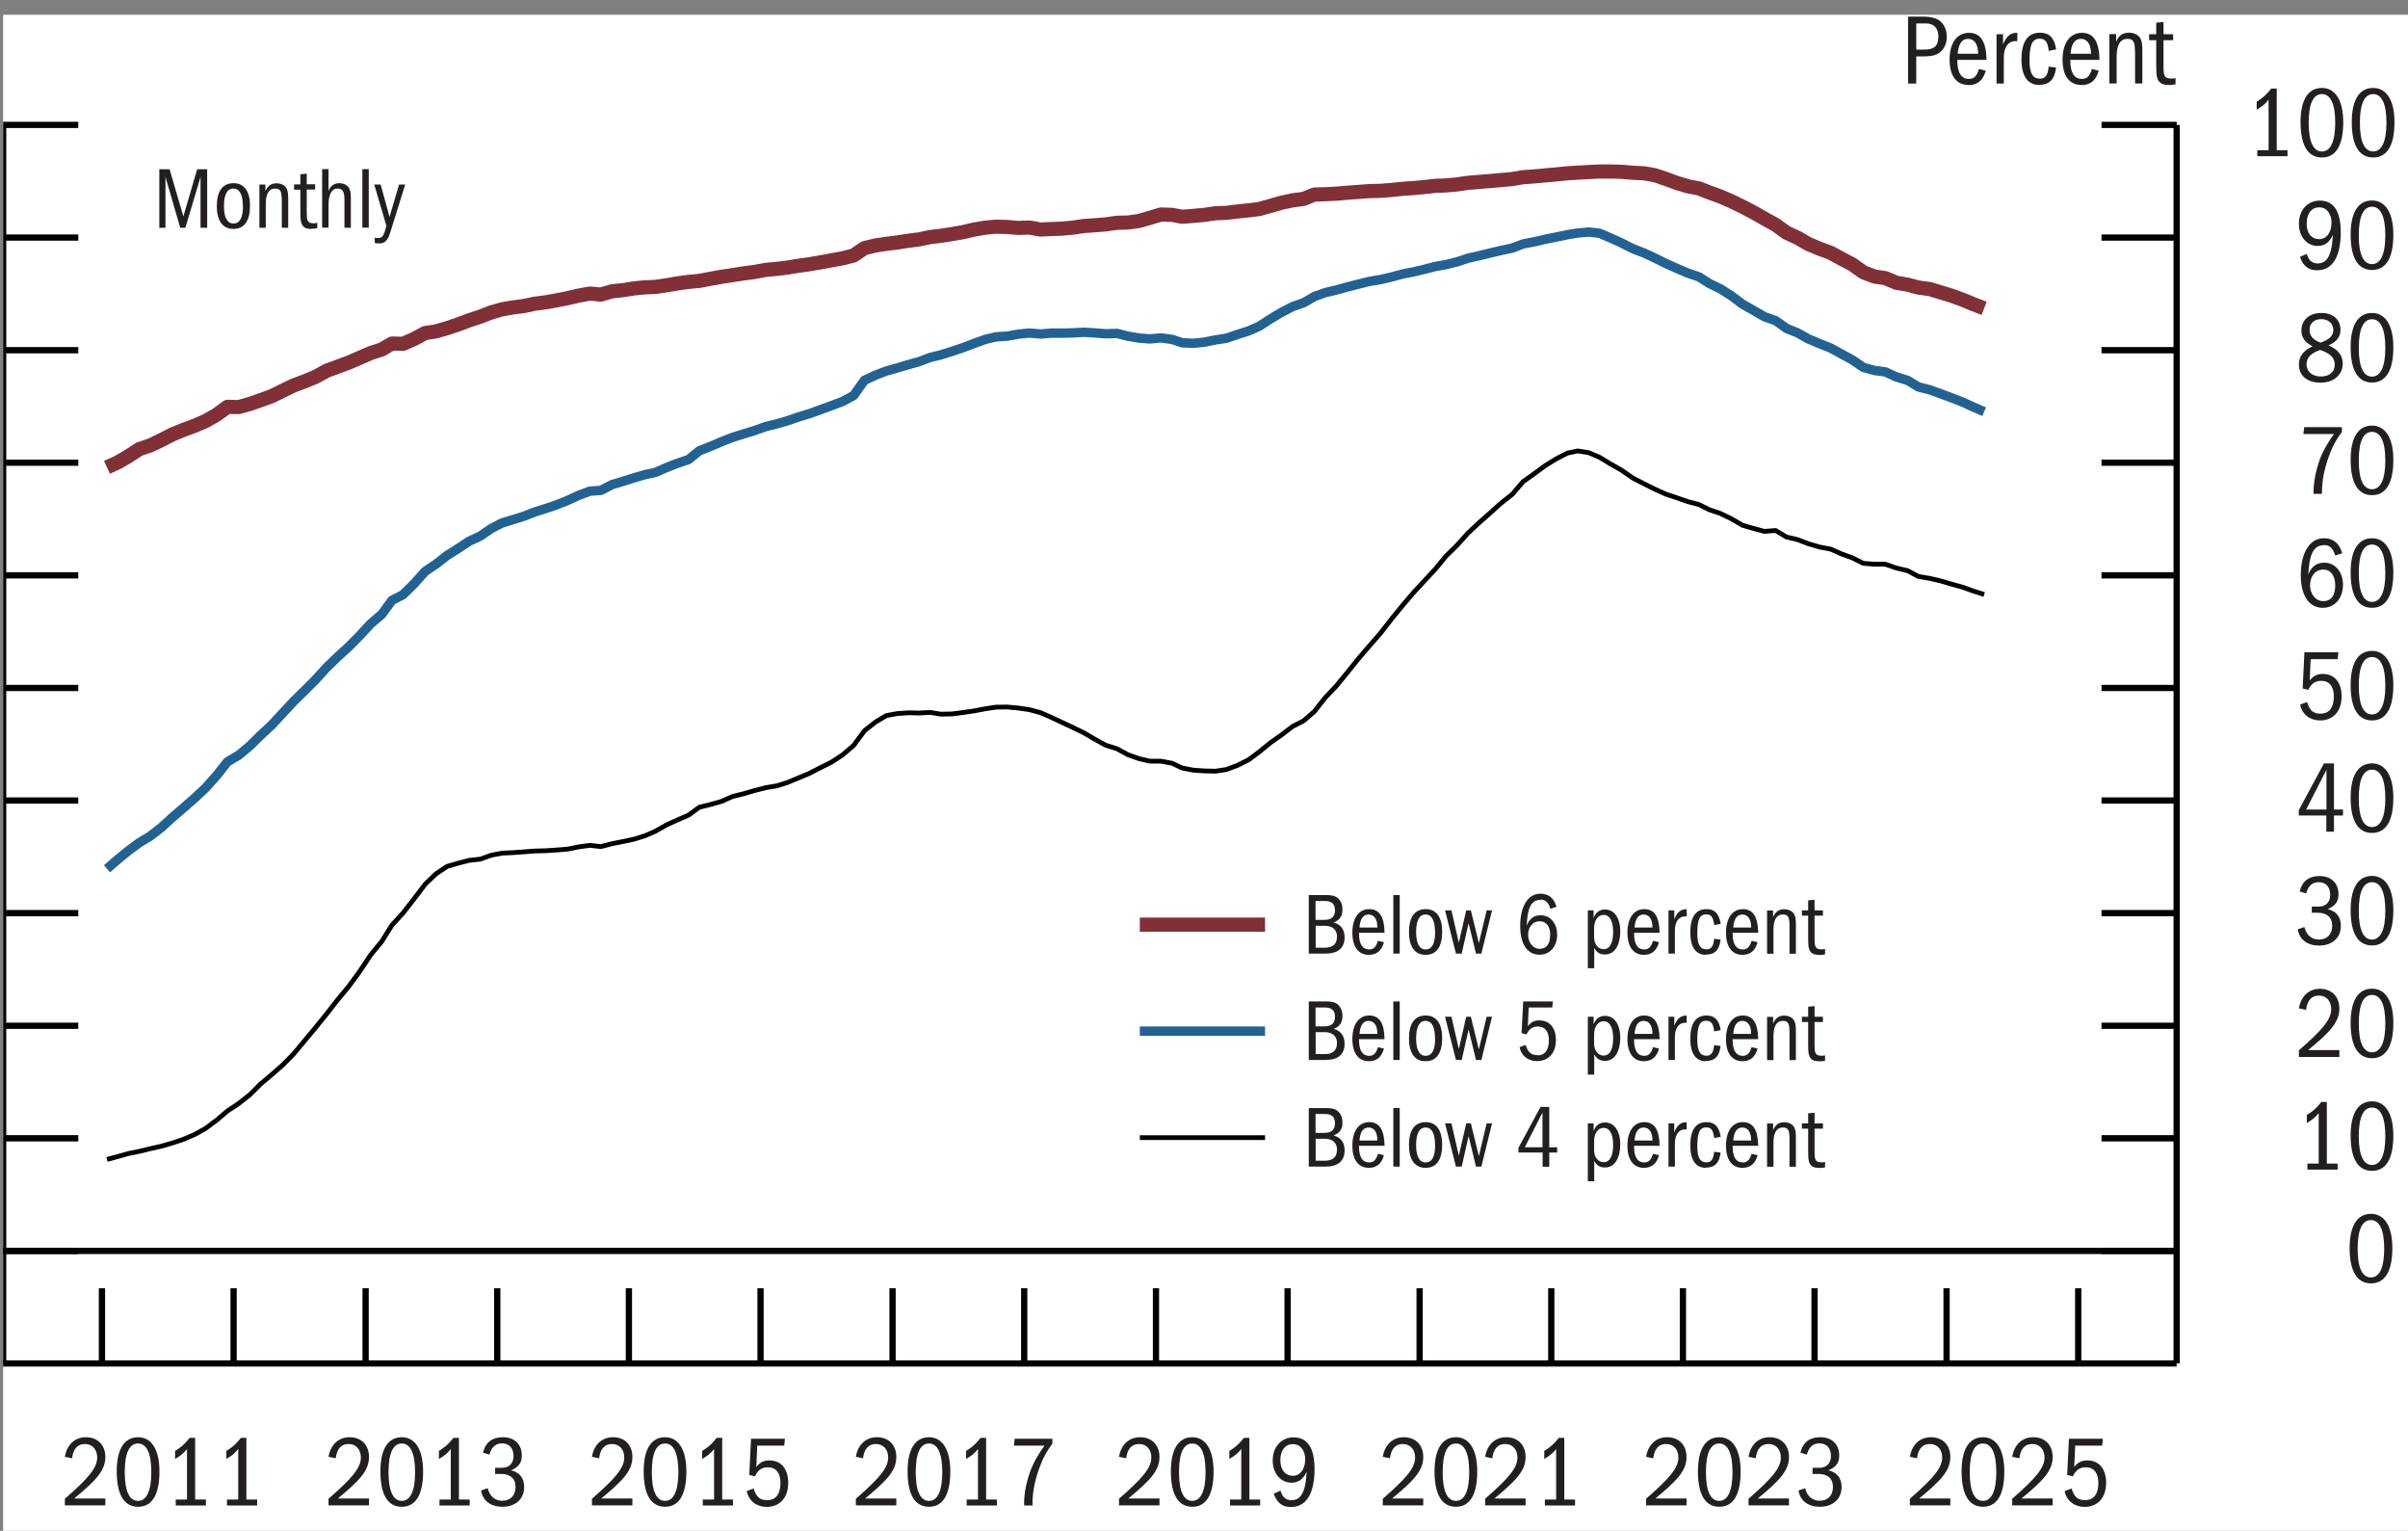 <?xml version="1.0" encoding="UTF-8"?>
<svg id="Layer_1" xmlns="http://www.w3.org/2000/svg" version="1.1" xmlns:xlink="http://www.w3.org/1999/xlink" viewBox="0 0 192.25 122.18">
  <rect x="0" y="0" width="192.25" height="122.18" fill="#808080" stroke="none"/>
  <!-- Generator: Adobe Illustrator 29.5.1, SVG Export Plug-In . SVG Version: 2.1.0 Build 141)  -->
  <defs>
    <style>
      .st0 {
        stroke: #226293;
        stroke-width: .75px;
      }

      .st0, .st1, .st2, .st3, .st4 {
        fill: none;
      }

      .st0, .st2, .st3, .st4 {
        stroke-linejoin: round;
      }

      .st5 {
        fill: #231f20;
      }

      .st6 {
        fill: #fff;
      }

      .st2 {
        stroke-width: .5px;
      }

      .st2, .st4 {
        stroke: #000;
      }

      .st7 {
        clip-path: url(#clippath-1);
      }

      .st3 {
        stroke: #803036;
        stroke-width: 1.13px;
      }

      .st8 {
        clip-path: url(#clippath-2);
      }

      .st9 {
        clip-path: url(#clippath);
      }

      .st4 {
        stroke-width: .38px;
      }
    </style>
    <clipPath id="clippath">
      <rect class="st1" x=".25" y="99.18" width="173.53" height="1"/>
    </clipPath>
    <clipPath id="clippath-1">
      <rect class="st1" x=".25" y="1.18" width="192" height="121"/>
    </clipPath>
    <clipPath id="clippath-2">
      <rect class="st1" x=".25" y="1.18" width="192" height="121"/>
    </clipPath>
  </defs>
  <rect class="st6" x=".25" y="1.18" width="192" height="121"/>
  <g class="st9">
    <line class="st2" x1=".25" y1="99.84" x2="173.78" y2="99.84"/>
  </g>
  <polyline class="st3" points="8.54 37.3 9.43 36.89 10.24 36.42 11.13 35.84 12 35.55 12.89 35.12 13.75 34.68 14.65 34.31 15.54 33.98 16.4 33.61 17.3 33.1 18.16 32.47 19.05 32.49 19.95 32.24 20.78 31.95 21.67 31.63 22.54 31.2 23.43 30.77 24.29 30.45 25.19 30.08 26.08 29.59 26.94 29.27 27.84 28.94 28.7 28.57 29.59 28.18 30.48 27.89 31.29 27.42 32.18 27.44 33.05 27.06 33.94 26.58 34.81 26.45 35.7 26.19 36.59 25.89 37.45 25.57 38.35 25.27 39.21 24.94 40.1 24.68 41 24.53 41.8 24.43 42.7 24.24 43.56 24.13 44.45 23.97 45.32 23.8 46.21 23.59 47.1 23.43 47.97 23.51 48.86 23.25 49.72 23.16 50.61 23.02 51.51 22.93 52.31 22.9 53.21 22.77 54.07 22.62 54.97 22.5 55.83 22.42 56.72 22.25 57.61 22.09 58.48 21.96 59.37 21.82 60.23 21.71 61.13 21.54 62.02 21.46 62.85 21.36 63.75 21.21 64.61 21.09 65.5 20.94 66.37 20.78 67.26 20.62 68.15 20.39 69.02 19.8 69.91 19.59 70.77 19.46 71.66 19.35 72.56 19.21 73.36 19.11 74.26 18.92 75.12 18.82 76.02 18.68 76.88 18.53 77.77 18.32 78.66 18.17 79.53 18.09 80.42 18.12 81.29 18.19 82.18 18.16 83.07 18.32 83.88 18.28 84.77 18.25 85.63 18.17 86.52 18.04 87.39 17.98 88.28 17.91 89.18 17.78 90.04 17.76 90.93 17.64 91.8 17.39 92.69 17.12 93.58 17.15 94.39 17.3 95.28 17.23 96.15 17.15 97.04 17.02 97.9 16.99 98.79 16.88 99.69 16.79 100.55 16.68 101.44 16.43 102.31 16.18 103.2 15.99 104.09 15.87 104.93 15.53 105.82 15.5 106.68 15.46 107.58 15.38 108.44 15.32 109.33 15.25 110.23 15.23 111.09 15.16 111.98 15.07 112.85 15.01 113.74 14.93 114.63 14.83 115.44 14.8 116.33 14.72 117.2 14.59 118.09 14.52 118.95 14.45 119.84 14.37 120.74 14.29 121.6 14.14 122.49 14.08 123.36 14 124.25 13.92 125.15 13.83 125.95 13.78 126.84 13.73 127.71 13.69 128.6 13.69 129.46 13.71 130.36 13.79 131.25 13.83 132.11 13.98 133 14.28 133.87 14.6 134.76 14.87 135.65 15.04 136.46 15.36 137.35 15.68 138.22 16.06 139.11 16.49 139.97 16.94 140.87 17.45 141.76 17.94 142.63 18.57 143.52 18.98 144.38 19.48 145.27 19.85 146.16 20.18 147 20.64 147.9 21.11 148.76 21.73 149.65 22.07 150.52 22.2 151.41 22.57 152.3 22.72 153.16 22.95 154.06 23.07 154.92 23.33 155.81 23.6 156.71 23.93 157.51 24.26 158.41 24.61"/>
  <polyline class="st0" points="8.54 69.34 9.43 68.57 10.24 67.91 11.13 67.25 12 66.73 12.89 66.04 13.75 65.25 14.65 64.48 15.54 63.7 16.4 62.9 17.3 61.89 18.16 60.8 19.05 60.28 19.95 59.53 20.78 58.71 21.67 57.89 22.54 56.95 23.43 55.99 24.29 55.15 25.19 54.25 26.08 53.27 26.94 52.44 27.84 51.62 28.7 50.75 29.59 49.79 30.48 49.03 31.29 47.92 32.18 47.46 33.05 46.6 33.94 45.61 34.81 45.02 35.7 44.33 36.59 43.77 37.45 43.2 38.35 42.78 39.21 42.19 40.1 41.73 41 41.46 41.8 41.21 42.7 40.86 43.56 40.59 44.45 40.29 45.32 39.94 46.21 39.53 47.1 39.2 47.97 39.14 48.86 38.68 49.72 38.42 50.61 38.14 51.51 37.88 52.31 37.71 53.21 37.32 54.07 36.98 54.97 36.68 55.83 35.98 56.72 35.63 57.61 35.25 58.48 34.91 59.37 34.63 60.23 34.37 61.13 34.05 62.02 33.83 62.85 33.59 63.75 33.28 64.61 33.02 65.5 32.7 66.37 32.38 67.26 32.05 68.15 31.57 69.02 30.35 69.91 29.94 70.77 29.61 71.66 29.36 72.56 29.09 73.36 28.87 74.26 28.53 75.12 28.32 76.02 28.04 76.88 27.75 77.77 27.41 78.66 27.09 79.53 26.88 80.42 26.83 81.29 26.67 82.18 26.58 83.07 26.66 83.88 26.59 84.77 26.59 85.63 26.57 86.52 26.52 87.39 26.57 88.28 26.64 89.18 26.61 90.04 26.83 90.93 26.98 91.8 27.05 92.69 26.97 93.58 27.09 94.39 27.36 95.28 27.4 96.15 27.31 97.04 27.13 97.9 27 98.79 26.7 99.69 26.41 100.55 26.03 101.44 25.45 102.31 24.93 103.2 24.47 104.09 24.16 104.93 23.67 105.82 23.35 106.68 23.15 107.58 22.9 108.44 22.68 109.33 22.46 110.23 22.31 111.09 22.11 111.98 21.87 112.85 21.7 113.74 21.49 114.63 21.26 115.44 21.12 116.33 20.9 117.2 20.61 118.09 20.41 118.95 20.2 119.84 19.99 120.74 19.8 121.6 19.47 122.49 19.3 123.36 19.1 124.25 18.92 125.15 18.73 125.95 18.6 126.84 18.52 127.71 18.62 128.6 19 129.46 19.39 130.36 19.85 131.25 20.19 132.11 20.59 133 21.03 133.87 21.42 134.76 21.8 135.65 22.1 136.46 22.62 137.35 23.05 138.22 23.6 139.11 24.27 139.97 24.76 140.87 25.28 141.76 25.59 142.63 26.21 143.52 26.57 144.38 27.05 145.27 27.43 146.16 27.78 147 28.24 147.9 28.73 148.76 29.32 149.65 29.57 150.52 29.68 151.41 30.09 152.3 30.36 153.16 30.88 154.06 31.11 154.92 31.42 155.81 31.75 156.71 32.1 157.51 32.47 158.41 32.86"/>
  <polyline class="st4" points="8.54 92.54 9.43 92.3 10.24 92.07 11.13 91.89 12 91.68 12.89 91.48 13.75 91.23 14.65 90.93 15.54 90.55 16.4 90.07 17.3 89.4 18.16 88.67 19.05 88.08 19.95 87.37 20.78 86.54 21.67 85.79 22.54 85.03 23.43 84.13 24.29 83.1 25.19 82.02 26.08 80.92 26.94 79.82 27.84 78.73 28.7 77.56 29.59 76.22 30.48 75.14 31.29 73.84 32.18 72.87 33.05 71.75 33.94 70.58 34.81 69.74 35.7 69.15 36.59 68.89 37.45 68.67 38.35 68.57 39.21 68.26 40.1 68.09 41 68.05 41.8 67.99 42.7 67.92 43.56 67.9 44.45 67.84 45.32 67.77 46.21 67.59 47.1 67.47 47.97 67.57 48.86 67.34 49.72 67.17 50.61 66.98 51.51 66.7 52.31 66.35 53.21 65.84 54.07 65.45 54.97 65.06 55.83 64.43 56.72 64.21 57.61 63.96 58.48 63.57 59.37 63.35 60.23 63.1 61.13 62.87 62.02 62.72 62.85 62.46 63.75 62.09 64.61 61.73 65.5 61.27 66.37 60.84 67.26 60.26 68.15 59.5 69.02 58.32 69.91 57.62 70.77 57.11 71.66 56.95 72.56 56.89 73.36 56.91 74.26 56.86 75.12 57 76.02 56.98 76.88 56.87 77.77 56.74 78.66 56.57 79.53 56.44 80.42 56.43 81.29 56.51 82.18 56.64 83.07 56.88 83.88 57.23 84.77 57.65 85.63 58.05 86.52 58.48 87.39 58.99 88.28 59.48 89.18 59.76 90.04 60.23 90.93 60.55 91.8 60.75 92.69 60.75 93.58 60.92 94.39 61.3 95.28 61.47 96.15 61.53 97.04 61.55 97.9 61.42 98.79 61.09 99.69 60.64 100.55 60 101.44 59.27 102.31 58.66 103.2 57.98 104.09 57.52 104.93 56.79 105.82 55.66 106.68 54.76 107.58 53.66 108.44 52.59 109.33 51.55 110.23 50.52 111.09 49.41 111.98 48.32 112.85 47.3 113.74 46.34 114.63 45.38 115.44 44.39 116.33 43.52 117.2 42.55 118.09 41.72 118.95 40.96 119.84 40.16 120.74 39.45 121.6 38.44 122.49 37.81 123.36 37.17 124.25 36.62 125.15 36.16 125.95 35.99 126.84 36.13 127.71 36.5 128.6 37.04 129.46 37.53 130.36 38.15 131.25 38.61 132.11 39.04 133 39.44 133.87 39.73 134.76 40.04 135.65 40.27 136.46 40.68 137.35 40.98 138.22 41.4 139.11 41.92 139.97 42.17 140.87 42.41 141.76 42.34 142.63 42.86 143.52 43.07 144.38 43.4 145.27 43.66 146.16 43.83 147 44.2 147.9 44.53 148.76 44.96 149.65 45.03 150.52 45.03 151.41 45.34 152.3 45.55 153.16 46.01 154.06 46.16 154.92 46.36 155.81 46.62 156.71 46.87 157.51 47.16 158.41 47.45"/>
  <g>
    <path class="st5" d="M16.01,14.13l-1.21,4.05h-.41l-1.18-4.06v4.06h-.49v-4.67h.82l1.1,3.76,1.1-3.76h.8v4.67h-.53v-4.05Z"/>
    <path class="st5" d="M17.31,16.45c0-1.2.47-1.83,1.34-1.83s1.31.69,1.31,1.79c0,1.23-.46,1.86-1.33,1.86s-1.32-.68-1.32-1.82ZM19.39,16.45c0-.92-.26-1.4-.76-1.4s-.75.5-.75,1.4.26,1.39.76,1.39.76-.46.76-1.39Z"/>
    <path class="st5" d="M22.49,15.94c0-.68-.11-.89-.52-.89-.53,0-.75.47-.75,1.22v1.91h-.51v-3.45h.48v.53c.2-.47.5-.63.89-.63.22,0,.39.05.54.14.28.17.39.43.39,1.05v2.36h-.51v-2.23Z"/>
    <path class="st5" d="M24.87,18.27c-.26,0-.45-.04-.57-.13-.26-.2-.32-.47-.32-1.19v-1.81h-.5v-.42h.5v-.81l.51-.05v.85h.67v.42h-.67v1.81c0,.62.03.88.53.88.12,0,.2,0,.31-.04v.43c-.2.04-.3.05-.47.05Z"/>
    <path class="st5" d="M27.5,15.95c0-.69-.17-.9-.56-.9-.48,0-.71.51-.71,1.29v1.83h-.51v-4.67h.51v1.75c.14-.42.45-.63.86-.63.27,0,.46.08.61.2.22.17.31.45.31.92v2.44h-.51v-2.23Z"/>
    <path class="st5" d="M28.93,13.5h.51v4.67h-.51v-4.67Z"/>
  </g>
  <path class="st5" d="M30.16,19c.4,0,.47-.17.69-.97l-.97-3.3h.51l.71,2.58.76-2.58h.49l-1.17,3.75c-.22.73-.44.95-.92.95-.14,0-.22-.01-.34-.04v-.42c.11.02.15.03.24.03Z"/>
  <g class="st7">
    <path class="st2" d="M.25,108.82V9.97M6.25,99.84H.25M6.25,90.85H.25M6.25,81.87H.25M6.25,72.88H.25M6.25,63.89H.25M6.25,54.91H.25M6.25,45.92H.25M6.25,36.93H.25M6.25,27.95H.25M6.25,18.96H.25M6.25,9.97H.25M173.78,108.82V9.97M167.78,99.84h6M167.78,90.85h6M167.78,81.87h6M167.78,72.88h6M167.78,63.89h6M167.78,54.91h6M167.78,45.92h6M167.78,36.93h6M167.78,27.95h6M167.78,18.96h6M167.78,9.97h6"/>
  </g>
  <path class="st5" d="M187.59,99.61c0-1.85.65-2.73,1.71-2.73s1.7.98,1.7,2.73c0,2.02-.69,2.82-1.7,2.82-1.13,0-1.71-.98-1.71-2.83ZM190.35,99.67c0-1.5-.37-2.29-1.06-2.29s-1.06.75-1.06,2.29.38,2.29,1.06,2.29,1.06-.79,1.06-2.29Z"/>
  <g>
    <path class="st5" d="M184.22,92.87h.9v-4.03c-.26.34-.57.58-.95.79v-.64c.55-.32.88-.68,1.16-1.04h.44v4.92h.86v.48h-2.41v-.48Z"/>
    <path class="st5" d="M187.67,90.63c0-1.85.65-2.73,1.71-2.73s1.7.98,1.7,2.73c0,2.02-.69,2.82-1.7,2.82-1.13,0-1.71-.98-1.71-2.83ZM190.44,90.69c0-1.5-.37-2.29-1.06-2.29s-1.06.75-1.06,2.29.38,2.29,1.06,2.29,1.06-.79,1.06-2.29Z"/>
  </g>
  <g>
    <path class="st5" d="M183.54,83.83c1.88-1.64,2.58-2.46,2.58-3.29,0-.6-.35-1.08-.98-1.08-.57,0-.93.36-1.03,1.14l-.57-.12c.17-.99.81-1.56,1.68-1.56.94,0,1.55.62,1.55,1.58,0,1.13-.84,1.94-2.49,3.31h2.49v.55h-3.23v-.54Z"/>
    <path class="st5" d="M187.67,81.64c0-1.85.65-2.73,1.71-2.73s1.7.98,1.7,2.73c0,2.02-.69,2.82-1.7,2.82-1.13,0-1.71-.98-1.71-2.83ZM190.44,81.7c0-1.5-.37-2.29-1.06-2.29s-1.06.75-1.06,2.29.38,2.29,1.06,2.29,1.06-.79,1.06-2.29Z"/>
  </g>
  <g>
    <path class="st5" d="M184.55,72.36h.55c.7,0,.94-.47.94-.95,0-.61-.35-1-.9-1-.49,0-.83.23-1.03.9l-.51-.16c.22-.86.77-1.23,1.59-1.23.92,0,1.51.56,1.51,1.45,0,.54-.19.9-.86,1.19.7.17,1.05.63,1.05,1.34,0,.9-.64,1.57-1.74,1.57-.92,0-1.57-.47-1.7-1.3l.53-.18c.17.74.69,1,1.16,1,.62,0,1.06-.39,1.06-1.1s-.46-1.04-1.16-1.04h-.47v-.48Z"/>
    <path class="st5" d="M187.67,72.64c0-1.85.65-2.73,1.71-2.73s1.7.98,1.7,2.73c0,2.02-.69,2.82-1.7,2.82-1.13,0-1.71-.98-1.71-2.83ZM190.44,72.7c0-1.5-.37-2.29-1.06-2.29s-1.06.75-1.06,2.29.38,2.29,1.06,2.29,1.06-.79,1.06-2.29Z"/>
  </g>
  <g>
    <path class="st5" d="M185.74,65.09h-2.21v-.43l2.01-3.73h.8v3.68h.72v.48h-.72v1.29h-.61v-1.29ZM184.12,64.61h1.62v-3.17l-1.62,3.17Z"/>
    <path class="st5" d="M187.67,63.66c0-1.85.65-2.73,1.71-2.73s1.7.98,1.7,2.73c0,2.02-.69,2.82-1.7,2.82-1.13,0-1.71-.98-1.71-2.83ZM190.44,63.72c0-1.5-.37-2.29-1.06-2.29s-1.06.75-1.06,2.29.38,2.29,1.06,2.29,1.06-.79,1.06-2.29Z"/>
  </g>
  <g>
    <path class="st5" d="M185.27,56.96c.75,0,1.06-.57,1.06-1.36s-.34-1.26-1-1.26c-.47,0-.79.2-1.04.72l-.45-.11.14-2.89h2.71l-.06.55h-2.15l-.08,1.7c.32-.39.61-.52,1.05-.52.97,0,1.5.73,1.5,1.78,0,1.23-.7,1.93-1.72,1.93-.79,0-1.43-.46-1.59-1.26l.55-.21c.22.74.56.93,1.07.93Z"/>
    <path class="st5" d="M187.67,54.68c0-1.85.65-2.73,1.71-2.73s1.7.98,1.7,2.73c0,2.02-.69,2.82-1.7,2.82-1.13,0-1.71-.98-1.71-2.83ZM190.44,54.73c0-1.5-.37-2.29-1.06-2.29s-1.06.75-1.06,2.29.38,2.29,1.06,2.29,1.06-.79,1.06-2.29Z"/>
  </g>
  <g>
    <path class="st5" d="M185.54,43.51c-.9,0-1.18.89-1.25,2.34.28-.68.7-.94,1.27-.94.88,0,1.5.74,1.5,1.77s-.62,1.83-1.61,1.83c-1.06,0-1.76-.9-1.76-2.62s.68-2.93,1.84-2.93c.74,0,1.22.37,1.47,1.19l-.56.19c-.18-.6-.46-.84-.91-.84ZM186.44,46.73c0-.8-.37-1.27-.94-1.27-.72,0-1.07.62-1.07,1.25s.38,1.27,1.06,1.27c.62,0,.95-.46.95-1.25Z"/>
    <path class="st5" d="M187.67,45.69c0-1.85.65-2.73,1.71-2.73s1.7.98,1.7,2.73c0,2.02-.69,2.82-1.7,2.82-1.13,0-1.71-.98-1.71-2.83ZM190.44,45.75c0-1.5-.37-2.29-1.06-2.29s-1.06.75-1.06,2.29.38,2.29,1.06,2.29,1.06-.79,1.06-2.29Z"/>
  </g>
  <g>
    <path class="st5" d="M184.71,39.31c0-.51.06-1.03.18-1.55.26-1.08.53-1.82,1.45-3.12h-2.44l.06-.55h3.01v.39c-.39.52-.7,1.06-.91,1.61-.44,1.11-.68,2.14-.68,3.23v.1h-.66v-.11Z"/>
    <path class="st5" d="M187.67,36.7c0-1.85.65-2.73,1.71-2.73s1.7.98,1.7,2.73c0,2.02-.69,2.82-1.7,2.82-1.13,0-1.71-.98-1.71-2.83ZM190.44,36.76c0-1.5-.37-2.29-1.06-2.29s-1.06.75-1.06,2.29.38,2.29,1.06,2.29,1.06-.79,1.06-2.29Z"/>
  </g>
  <g>
    <path class="st5" d="M187.04,29.03c0,.83-.66,1.51-1.77,1.51s-1.73-.58-1.73-1.45c0-.63.33-1.1,1.09-1.45-.62-.32-.89-.72-.89-1.26,0-.82.62-1.4,1.59-1.4s1.53.55,1.53,1.35c0,.55-.32.97-.95,1.23.79.35,1.13.85,1.13,1.46ZM184.15,29.07c0,.6.47.98,1.14.98s1.11-.35,1.11-.94c0-.54-.32-.89-1.16-1.18-.62.22-1.09.53-1.09,1.14ZM186.29,26.33c0-.5-.39-.86-.98-.86-.54,0-.92.34-.92.84,0,.46.24.81.88,1.04.74-.26,1.02-.58,1.02-1.02Z"/>
    <path class="st5" d="M187.67,27.71c0-1.85.65-2.73,1.71-2.73s1.7.98,1.7,2.73c0,2.02-.69,2.82-1.7,2.82-1.13,0-1.71-.98-1.71-2.83ZM190.44,27.77c0-1.5-.37-2.29-1.06-2.29s-1.06.75-1.06,2.29.38,2.29,1.06,2.29,1.06-.79,1.06-2.29Z"/>
  </g>
  <g>
    <path class="st5" d="M185.09,21.02c.92,0,1.11-1.2,1.16-2.28-.28.65-.7.89-1.21.89-.83,0-1.5-.7-1.5-1.78s.7-1.84,1.66-1.84c1.11,0,1.68.83,1.68,2.53,0,1.96-.66,3.03-1.88,3.03-.67,0-1.1-.3-1.38-1.06l.54-.25c.19.63.52.77.94.77ZM186.15,17.81c0-.7-.35-1.26-.98-1.26s-1.01.5-1.01,1.3.42,1.24,1,1.24c.62,0,.98-.59.98-1.27Z"/>
    <path class="st5" d="M187.67,18.73c0-1.85.65-2.73,1.71-2.73s1.7.98,1.7,2.73c0,2.02-.69,2.82-1.7,2.82-1.13,0-1.71-.98-1.71-2.83ZM190.44,18.79c0-1.5-.37-2.29-1.06-2.29s-1.06.75-1.06,2.29.38,2.29,1.06,2.29,1.06-.79,1.06-2.29Z"/>
  </g>
  <g>
    <path class="st5" d="M180.22,11.99h.9v-4.03c-.26.34-.57.58-.95.79v-.64c.55-.32.88-.68,1.16-1.04h.44v4.92h.86v.48h-2.41v-.48Z"/>
    <path class="st5" d="M183.67,9.75c0-1.85.65-2.73,1.71-2.73s1.7.98,1.7,2.73c0,2.02-.69,2.82-1.7,2.82-1.13,0-1.71-.98-1.71-2.83ZM186.44,9.8c0-1.5-.37-2.29-1.06-2.29s-1.06.75-1.06,2.29.38,2.29,1.06,2.29,1.06-.79,1.06-2.29Z"/>
    <path class="st5" d="M187.76,9.75c0-1.85.65-2.73,1.71-2.73s1.7.98,1.7,2.73c0,2.02-.69,2.82-1.7,2.82-1.13,0-1.71-.98-1.71-2.83ZM190.53,9.8c0-1.5-.37-2.29-1.06-2.29s-1.06.75-1.06,2.29.38,2.29,1.06,2.29,1.06-.79,1.06-2.29Z"/>
  </g>
  <g class="st8">
    <path class="st2" d="M.25,108.82h173.53M8.14,102.82v6M18.65,102.82v6M29.19,102.82v6M39.7,102.82v6M50.21,102.82v6M60.72,102.82v6M71.26,102.82v6M81.77,102.82v6M92.29,102.82v6M102.8,102.82v6M113.34,102.82v6M123.85,102.82v6M134.36,102.82v6M144.87,102.82v6M155.41,102.82v6M165.92,102.82v6"/>
  </g>
  <g>
    <path class="st5" d="M5.18,119.62c1.88-1.64,2.58-2.46,2.58-3.29,0-.6-.35-1.08-.98-1.08-.57,0-.93.36-1.03,1.14l-.57-.12c.17-.99.81-1.56,1.68-1.56.94,0,1.55.62,1.55,1.58,0,1.13-.84,1.94-2.49,3.31h2.49v.55h-3.23v-.54Z"/>
    <path class="st5" d="M9.32,117.44c0-1.85.65-2.73,1.71-2.73s1.7.98,1.7,2.73c0,2.02-.69,2.82-1.7,2.82-1.13,0-1.71-.98-1.71-2.83ZM12.08,117.5c0-1.5-.37-2.29-1.06-2.29s-1.06.75-1.06,2.29.38,2.29,1.06,2.29,1.06-.79,1.06-2.29Z"/>
    <path class="st5" d="M14.03,119.68h.9v-4.03c-.26.34-.57.58-.95.79v-.64c.55-.32.88-.68,1.16-1.04h.44v4.92h.86v.48h-2.41v-.48Z"/>
    <path class="st5" d="M18.12,119.68h.9v-4.03c-.26.34-.57.58-.95.79v-.64c.55-.32.88-.68,1.16-1.04h.44v4.92h.86v.48h-2.41v-.48Z"/>
  </g>
  <g>
    <path class="st5" d="M26.23,119.62c1.88-1.64,2.58-2.46,2.58-3.29,0-.6-.35-1.08-.98-1.08-.57,0-.93.36-1.03,1.14l-.57-.12c.17-.99.81-1.56,1.68-1.56.94,0,1.55.62,1.55,1.58,0,1.13-.84,1.94-2.49,3.31h2.49v.55h-3.23v-.54Z"/>
    <path class="st5" d="M30.37,117.44c0-1.85.65-2.73,1.71-2.73s1.7.98,1.7,2.73c0,2.02-.69,2.82-1.7,2.82-1.13,0-1.71-.98-1.71-2.83ZM33.14,117.5c0-1.5-.37-2.29-1.06-2.29s-1.06.75-1.06,2.29.38,2.29,1.06,2.29,1.06-.79,1.06-2.29Z"/>
    <path class="st5" d="M35.09,119.68h.9v-4.03c-.26.34-.57.58-.95.79v-.64c.55-.32.88-.68,1.16-1.04h.44v4.92h.86v.48h-2.41v-.48Z"/>
    <path class="st5" d="M39.51,117.15h.55c.7,0,.94-.47.94-.95,0-.61-.35-1-.9-1-.49,0-.83.23-1.03.9l-.51-.16c.22-.86.77-1.23,1.59-1.23.92,0,1.51.56,1.51,1.45,0,.54-.19.9-.86,1.19.7.17,1.05.63,1.05,1.34,0,.9-.64,1.57-1.74,1.57-.92,0-1.57-.47-1.7-1.3l.53-.18c.17.74.69,1,1.16,1,.62,0,1.06-.39,1.06-1.1s-.46-1.04-1.16-1.04h-.47v-.48Z"/>
  </g>
  <g>
    <path class="st5" d="M47.26,119.62c1.88-1.64,2.58-2.46,2.58-3.29,0-.6-.35-1.08-.98-1.08-.57,0-.93.36-1.03,1.14l-.57-.12c.17-.99.81-1.56,1.68-1.56.94,0,1.55.62,1.55,1.58,0,1.13-.84,1.94-2.49,3.31h2.49v.55h-3.23v-.54Z"/>
    <path class="st5" d="M51.39,117.44c0-1.85.65-2.73,1.71-2.73s1.7.98,1.7,2.73c0,2.02-.69,2.82-1.7,2.82-1.13,0-1.71-.98-1.71-2.83ZM54.16,117.5c0-1.5-.37-2.29-1.06-2.29s-1.06.75-1.06,2.29.38,2.29,1.06,2.29,1.06-.79,1.06-2.29Z"/>
    <path class="st5" d="M56.11,119.68h.9v-4.03c-.26.34-.57.58-.95.79v-.64c.55-.32.88-.68,1.16-1.04h.44v4.92h.86v.48h-2.41v-.48Z"/>
    <path class="st5" d="M61.25,119.73c.75,0,1.06-.57,1.06-1.36s-.34-1.26-1-1.26c-.47,0-.79.2-1.04.72l-.45-.11.14-2.89h2.71l-.06.55h-2.15l-.08,1.7c.32-.39.61-.52,1.05-.52.97,0,1.5.73,1.5,1.78,0,1.23-.7,1.93-1.72,1.93-.79,0-1.43-.46-1.59-1.26l.55-.21c.22.74.56.93,1.07.93Z"/>
  </g>
  <g>
    <path class="st5" d="M68.33,119.62c1.88-1.64,2.58-2.46,2.58-3.29,0-.6-.35-1.08-.98-1.08-.57,0-.93.36-1.03,1.14l-.57-.12c.17-.99.81-1.56,1.68-1.56.94,0,1.55.62,1.55,1.58,0,1.13-.84,1.94-2.49,3.31h2.49v.55h-3.23v-.54Z"/>
    <path class="st5" d="M72.46,117.44c0-1.85.65-2.73,1.71-2.73s1.7.98,1.7,2.73c0,2.02-.69,2.82-1.7,2.82-1.13,0-1.71-.98-1.71-2.83ZM75.23,117.5c0-1.5-.37-2.29-1.06-2.29s-1.06.75-1.06,2.29.38,2.29,1.06,2.29,1.06-.79,1.06-2.29Z"/>
    <path class="st5" d="M77.18,119.68h.9v-4.03c-.26.34-.57.58-.95.79v-.64c.55-.32.88-.68,1.16-1.04h.44v4.92h.86v.48h-2.41v-.48Z"/>
    <path class="st5" d="M81.76,120.05c0-.51.06-1.03.18-1.55.26-1.08.53-1.82,1.45-3.12h-2.44l.06-.55h3.01v.39c-.39.52-.7,1.06-.91,1.61-.44,1.11-.68,2.14-.68,3.23v.1h-.66v-.11Z"/>
  </g>
  <g>
    <path class="st5" d="M89.34,119.62c1.88-1.64,2.58-2.46,2.58-3.29,0-.6-.35-1.08-.98-1.08-.57,0-.93.36-1.03,1.14l-.57-.12c.17-.99.81-1.56,1.68-1.56.94,0,1.55.62,1.55,1.58,0,1.13-.84,1.94-2.49,3.31h2.49v.55h-3.23v-.54Z"/>
    <path class="st5" d="M93.48,117.44c0-1.85.65-2.73,1.71-2.73s1.7.98,1.7,2.73c0,2.02-.69,2.82-1.7,2.82-1.13,0-1.71-.98-1.71-2.83ZM96.25,117.5c0-1.5-.37-2.29-1.06-2.29s-1.06.75-1.06,2.29.38,2.29,1.06,2.29,1.06-.79,1.06-2.29Z"/>
    <path class="st5" d="M98.2,119.68h.9v-4.03c-.26.34-.57.58-.95.79v-.64c.55-.32.88-.68,1.16-1.04h.44v4.92h.86v.48h-2.41v-.48Z"/>
    <path class="st5" d="M103.16,119.73c.92,0,1.11-1.2,1.16-2.28-.28.65-.7.89-1.21.89-.83,0-1.5-.7-1.5-1.78s.7-1.84,1.66-1.84c1.11,0,1.68.83,1.68,2.53,0,1.96-.66,3.03-1.88,3.03-.67,0-1.1-.3-1.38-1.06l.54-.25c.19.63.52.77.94.77ZM104.21,116.52c0-.7-.35-1.26-.98-1.26s-1.01.5-1.01,1.29.42,1.24,1,1.24c.62,0,.98-.59.98-1.27Z"/>
  </g>
  <g>
    <path class="st5" d="M110.4,119.62c1.88-1.64,2.58-2.46,2.58-3.29,0-.6-.35-1.08-.98-1.08-.57,0-.93.36-1.03,1.14l-.57-.12c.17-.99.81-1.56,1.68-1.56.94,0,1.55.62,1.55,1.58,0,1.13-.84,1.94-2.49,3.31h2.49v.55h-3.23v-.54Z"/>
    <path class="st5" d="M114.53,117.44c0-1.85.65-2.73,1.71-2.73s1.7.98,1.7,2.73c0,2.02-.69,2.82-1.7,2.82-1.13,0-1.71-.98-1.71-2.83ZM117.3,117.5c0-1.5-.37-2.29-1.06-2.29s-1.06.75-1.06,2.29.38,2.29,1.06,2.29,1.06-.79,1.06-2.29Z"/>
    <path class="st5" d="M118.57,119.62c1.88-1.64,2.58-2.46,2.58-3.29,0-.6-.35-1.08-.98-1.08-.57,0-.93.36-1.03,1.14l-.57-.12c.17-.99.81-1.56,1.68-1.56.94,0,1.55.62,1.55,1.58,0,1.13-.84,1.94-2.49,3.31h2.49v.55h-3.23v-.54Z"/>
    <path class="st5" d="M123.34,119.68h.9v-4.03c-.26.34-.57.58-.95.79v-.64c.55-.32.88-.68,1.16-1.04h.44v4.92h.86v.48h-2.41v-.48Z"/>
  </g>
  <g>
    <path class="st5" d="M131.42,119.62c1.88-1.64,2.58-2.46,2.58-3.29,0-.6-.35-1.08-.98-1.08-.57,0-.93.36-1.03,1.14l-.57-.12c.17-.99.81-1.56,1.68-1.56.94,0,1.55.62,1.55,1.58,0,1.13-.84,1.94-2.49,3.31h2.49v.55h-3.23v-.54Z"/>
    <path class="st5" d="M135.56,117.44c0-1.85.65-2.73,1.71-2.73s1.7.98,1.7,2.73c0,2.02-.69,2.82-1.7,2.82-1.13,0-1.71-.98-1.71-2.83ZM138.32,117.5c0-1.5-.37-2.29-1.06-2.29s-1.06.75-1.06,2.29.38,2.29,1.06,2.29,1.06-.79,1.06-2.29Z"/>
    <path class="st5" d="M139.6,119.62c1.88-1.64,2.58-2.46,2.58-3.29,0-.6-.35-1.08-.98-1.08-.57,0-.93.36-1.03,1.14l-.57-.12c.17-.99.81-1.56,1.68-1.56.94,0,1.55.62,1.55,1.58,0,1.13-.84,1.94-2.49,3.31h2.49v.55h-3.23v-.54Z"/>
    <path class="st5" d="M144.69,117.15h.55c.7,0,.94-.47.94-.95,0-.61-.35-1-.9-1-.49,0-.83.23-1.03.9l-.51-.16c.22-.86.77-1.23,1.59-1.23.92,0,1.51.56,1.51,1.45,0,.54-.19.9-.86,1.19.7.17,1.05.63,1.05,1.34,0,.9-.64,1.57-1.74,1.57-.92,0-1.57-.47-1.7-1.3l.53-.18c.17.74.69,1,1.16,1,.62,0,1.06-.39,1.06-1.1s-.46-1.04-1.16-1.04h-.47v-.48Z"/>
  </g>
  <g>
    <path class="st5" d="M152.48,119.62c1.88-1.64,2.58-2.46,2.58-3.29,0-.6-.35-1.08-.98-1.08-.57,0-.93.36-1.03,1.14l-.57-.12c.17-.99.81-1.56,1.68-1.56.94,0,1.55.62,1.55,1.58,0,1.13-.84,1.94-2.49,3.31h2.49v.55h-3.23v-.54Z"/>
    <path class="st5" d="M156.61,117.44c0-1.85.65-2.73,1.71-2.73s1.7.98,1.7,2.73c0,2.02-.69,2.82-1.7,2.82-1.13,0-1.71-.98-1.71-2.83ZM159.38,117.5c0-1.5-.37-2.29-1.06-2.29s-1.06.75-1.06,2.29.38,2.29,1.06,2.29,1.06-.79,1.06-2.29Z"/>
    <path class="st5" d="M160.65,119.62c1.88-1.64,2.58-2.46,2.58-3.29,0-.6-.35-1.08-.98-1.08-.57,0-.93.36-1.03,1.14l-.57-.12c.17-.99.81-1.56,1.68-1.56.94,0,1.55.62,1.55,1.58,0,1.13-.84,1.94-2.49,3.31h2.49v.55h-3.23v-.54Z"/>
    <path class="st5" d="M166.47,119.73c.75,0,1.06-.57,1.06-1.36s-.34-1.26-1-1.26c-.47,0-.79.2-1.04.72l-.45-.11.14-2.89h2.71l-.06.55h-2.15l-.08,1.7c.32-.39.61-.52,1.05-.52.97,0,1.5.73,1.5,1.78,0,1.23-.7,1.93-1.72,1.93-.79,0-1.43-.46-1.59-1.26l.55-.21c.22.74.56.93,1.07.93Z"/>
  </g>
  <line class="st3" x1="91" y1="73.8" x2="101" y2="73.8"/>
  <line class="st0" x1="91" y1="82.3" x2="101" y2="82.3"/>
  <line class="st4" x1="91" y1="90.8" x2="101" y2="90.8"/>
  <g>
    <path class="st5" d="M104.48,71.44h1.41c.27,0,.5.02.71.11.34.15.58.53.58,1.05s-.22.84-.71,1.03c.56.14.88.54.88,1.18,0,.88-.55,1.3-1.52,1.3h-1.34v-4.67ZM106.58,72.65c0-.47-.22-.74-.81-.74h-.74v1.51h.67c.64,0,.88-.27.88-.77ZM106.75,74.79c0-.56-.34-.9-.97-.9h-.74v1.75h.75c.6,0,.95-.29.95-.85Z"/>
    <path class="st5" d="M109.29,76.21c-.84,0-1.32-.65-1.32-1.77,0-1.18.53-1.88,1.34-1.88s1.21.59,1.23,1.89h-2.04v.05c0,.85.28,1.28.81,1.28.32,0,.55-.16.7-.69l.48.11c-.17.65-.56,1.01-1.21,1.01ZM109.26,72.99c-.4,0-.67.32-.72,1.04h1.43c0-.67-.26-1.04-.71-1.04Z"/>
    <path class="st5" d="M111.24,71.44h.51v4.67h-.51v-4.67Z"/>
  </g>
  <g>
    <path class="st5" d="M112.49,74.39c0-1.2.47-1.83,1.34-1.83s1.31.69,1.31,1.79c0,1.23-.46,1.86-1.33,1.86s-1.32-.68-1.32-1.82ZM114.57,74.39c0-.92-.26-1.4-.76-1.4s-.75.5-.75,1.4.26,1.39.76,1.39.76-.46.76-1.39Z"/>
    <path class="st5" d="M117.25,73.68l-.55,2.43h-.46l-.87-3.45h.51l.59,2.58.59-2.58h.37l.64,2.61.62-2.61h.43l-.85,3.45h-.43l-.59-2.43Z"/>
  </g>
  <g>
    <path class="st5" d="M122.98,71.82c-.79,0-1.04.78-1.09,2.05.25-.6.62-.82,1.11-.82.77,0,1.32.65,1.32,1.55s-.54,1.6-1.41,1.6c-.93,0-1.54-.79-1.54-2.3s.59-2.57,1.61-2.57c.64,0,1.07.32,1.29,1.04l-.49.17c-.15-.53-.41-.74-.8-.74ZM123.77,74.64c0-.7-.32-1.11-.83-1.11-.63,0-.94.54-.94,1.09s.34,1.11.93,1.11c.54,0,.83-.4.83-1.09Z"/>
    <path class="st5" d="M126.77,72.66h.46v.6c.19-.47.49-.67.92-.67.75,0,1.21.71,1.21,1.74s-.41,1.85-1.21,1.85c-.39,0-.64-.12-.87-.52v1.62h-.51v-4.62ZM128.03,75.76c.53,0,.76-.56.76-1.39s-.26-1.35-.76-1.35c-.46,0-.76.45-.76,1.05v.74c0,.57.34.95.76.95Z"/>
    <path class="st5" d="M131.25,76.21c-.84,0-1.32-.65-1.32-1.77,0-1.18.53-1.88,1.34-1.88s1.21.59,1.23,1.89h-2.04v.05c0,.85.28,1.28.81,1.28.32,0,.55-.16.7-.69l.48.11c-.17.65-.56,1.01-1.21,1.01ZM131.22,72.99c-.4,0-.67.32-.72,1.04h1.43c0-.67-.26-1.04-.71-1.04Z"/>
    <path class="st5" d="M133.21,72.66h.46v.72c.22-.58.54-.81.91-.81h.08v.57h-.12c-.53,0-.82.45-.82,1.15v1.82h-.51v-3.45Z"/>
  </g>
  <g>
    <path class="st5" d="M136.2,76.21c-.82,0-1.25-.63-1.25-1.79,0-1.23.44-1.86,1.29-1.86.64,0,1,.33,1.14,1.17l-.52.1c-.08-.59-.21-.85-.64-.85-.53,0-.71.43-.71,1.52,0,1,.29,1.27.72,1.27.36,0,.57-.2.62-.84l.52.06c-.1.87-.5,1.2-1.18,1.2Z"/>
    <path class="st5" d="M139.12,76.21c-.84,0-1.32-.65-1.32-1.77,0-1.18.53-1.88,1.34-1.88s1.21.59,1.23,1.89h-2.04v.05c0,.85.28,1.28.81,1.28.32,0,.55-.16.7-.69l.48.11c-.17.65-.56,1.01-1.21,1.01ZM139.1,72.99c-.4,0-.67.32-.72,1.04h1.43c0-.67-.26-1.04-.71-1.04Z"/>
    <path class="st5" d="M142.87,73.88c0-.68-.11-.89-.53-.89-.53,0-.75.47-.75,1.22v1.91h-.51v-3.45h.48v.53c.2-.47.5-.63.89-.63.22,0,.39.05.54.14.28.18.39.43.39,1.05v2.36h-.51v-2.23Z"/>
    <path class="st5" d="M145.24,76.21c-.26,0-.45-.04-.57-.13-.26-.2-.31-.47-.31-1.19v-1.81h-.5v-.42h.5v-.8l.51-.05v.85h.67v.42h-.67v1.81c0,.62.04.88.53.88.12,0,.2,0,.31-.03v.43c-.2.04-.3.05-.47.05Z"/>
  </g>
  <g>
    <path class="st5" d="M104.48,79.93h1.41c.27,0,.5.02.71.11.34.15.58.53.58,1.05s-.22.84-.71,1.03c.56.14.88.54.88,1.18,0,.88-.55,1.3-1.52,1.3h-1.34v-4.67ZM106.58,81.15c0-.47-.22-.74-.81-.74h-.74v1.51h.67c.64,0,.88-.27.88-.77ZM106.75,83.28c0-.56-.34-.9-.97-.9h-.74v1.75h.75c.6,0,.95-.29.95-.85Z"/>
    <path class="st5" d="M109.29,84.7c-.84,0-1.32-.65-1.32-1.77,0-1.18.53-1.88,1.34-1.88s1.21.59,1.23,1.89h-2.04v.05c0,.85.28,1.28.81,1.28.32,0,.55-.16.7-.69l.48.11c-.17.65-.56,1.01-1.21,1.01ZM109.26,81.48c-.4,0-.67.32-.72,1.04h1.43c0-.67-.26-1.04-.71-1.04Z"/>
    <path class="st5" d="M111.24,79.93h.51v4.67h-.51v-4.67Z"/>
  </g>
  <g>
    <path class="st5" d="M112.49,82.88c0-1.2.47-1.83,1.34-1.83s1.31.69,1.31,1.79c0,1.23-.46,1.86-1.33,1.86s-1.32-.68-1.32-1.82ZM114.57,82.88c0-.92-.26-1.4-.76-1.4s-.75.5-.75,1.4.26,1.39.76,1.39.76-.46.76-1.39Z"/>
    <path class="st5" d="M117.25,82.17l-.55,2.43h-.46l-.87-3.45h.51l.59,2.58.59-2.58h.37l.64,2.61.62-2.61h.43l-.85,3.45h-.43l-.59-2.43Z"/>
  </g>
  <g>
    <path class="st5" d="M122.74,84.23c.66,0,.92-.5.92-1.19s-.29-1.11-.88-1.11c-.41,0-.69.18-.91.63l-.39-.1.13-2.53h2.37l-.05.48h-1.88l-.07,1.49c.28-.34.53-.46.92-.46.85,0,1.32.64,1.32,1.56,0,1.08-.62,1.69-1.51,1.69-.69,0-1.25-.4-1.39-1.11l.48-.18c.2.64.49.81.94.81Z"/>
    <path class="st5" d="M126.77,81.15h.46v.6c.19-.47.49-.67.92-.67.75,0,1.21.71,1.21,1.74s-.41,1.85-1.21,1.85c-.39,0-.64-.12-.87-.52v1.62h-.51v-4.62ZM128.03,84.25c.53,0,.76-.56.76-1.39s-.26-1.35-.76-1.35c-.46,0-.76.45-.76,1.05v.74c0,.57.34.95.76.95Z"/>
    <path class="st5" d="M131.25,84.7c-.84,0-1.32-.65-1.32-1.77,0-1.18.53-1.88,1.34-1.88s1.21.59,1.23,1.89h-2.04v.05c0,.85.28,1.28.81,1.28.32,0,.55-.16.7-.69l.48.11c-.17.65-.56,1.01-1.21,1.01ZM131.22,81.48c-.4,0-.67.32-.72,1.04h1.43c0-.67-.26-1.04-.71-1.04Z"/>
    <path class="st5" d="M133.21,81.15h.46v.72c.22-.58.54-.81.91-.81h.08v.57h-.12c-.53,0-.82.45-.82,1.15v1.82h-.51v-3.45Z"/>
  </g>
  <g>
    <path class="st5" d="M136.2,84.7c-.82,0-1.25-.63-1.25-1.79,0-1.23.44-1.86,1.29-1.86.64,0,1,.33,1.14,1.17l-.52.1c-.08-.59-.21-.85-.64-.85-.53,0-.71.43-.71,1.52,0,1,.29,1.27.72,1.27.36,0,.57-.2.62-.84l.52.06c-.1.87-.5,1.2-1.18,1.2Z"/>
    <path class="st5" d="M139.12,84.7c-.84,0-1.32-.65-1.32-1.77,0-1.18.53-1.88,1.34-1.88s1.21.59,1.23,1.89h-2.04v.05c0,.85.28,1.28.81,1.28.32,0,.55-.16.7-.69l.48.11c-.17.65-.56,1.01-1.21,1.01ZM139.1,81.48c-.4,0-.67.32-.72,1.04h1.43c0-.67-.26-1.04-.71-1.04Z"/>
    <path class="st5" d="M142.87,82.37c0-.68-.11-.89-.53-.89-.53,0-.75.47-.75,1.22v1.91h-.51v-3.45h.48v.53c.2-.47.5-.63.89-.63.22,0,.39.05.54.14.28.18.39.43.39,1.05v2.36h-.51v-2.23Z"/>
    <path class="st5" d="M145.24,84.7c-.26,0-.45-.04-.57-.13-.26-.2-.31-.47-.31-1.19v-1.81h-.5v-.42h.5v-.8l.51-.05v.85h.67v.42h-.67v1.81c0,.62.04.88.53.88.12,0,.2,0,.31-.03v.43c-.2.04-.3.05-.47.05Z"/>
  </g>
  <g>
    <path class="st5" d="M104.48,88.44h1.41c.27,0,.5.02.71.11.34.15.58.53.58,1.05s-.22.84-.71,1.03c.56.14.88.54.88,1.18,0,.88-.55,1.3-1.52,1.3h-1.34v-4.67ZM106.58,89.65c0-.47-.22-.74-.81-.74h-.74v1.51h.67c.64,0,.88-.27.88-.77ZM106.75,91.79c0-.56-.34-.9-.97-.9h-.74v1.75h.75c.6,0,.95-.29.95-.85Z"/>
    <path class="st5" d="M109.29,93.21c-.84,0-1.32-.65-1.32-1.77,0-1.18.53-1.88,1.34-1.88s1.21.59,1.23,1.89h-2.04v.05c0,.85.28,1.28.81,1.28.32,0,.55-.16.7-.69l.48.11c-.17.65-.56,1.01-1.21,1.01ZM109.26,89.99c-.4,0-.67.32-.72,1.04h1.43c0-.67-.26-1.04-.71-1.04Z"/>
    <path class="st5" d="M111.24,88.44h.51v4.67h-.51v-4.67Z"/>
  </g>
  <g>
    <path class="st5" d="M112.49,91.39c0-1.2.47-1.83,1.34-1.83s1.31.69,1.31,1.79c0,1.23-.46,1.86-1.33,1.86s-1.32-.68-1.32-1.82ZM114.57,91.39c0-.92-.26-1.4-.76-1.4s-.75.5-.75,1.4.26,1.39.76,1.39.76-.46.76-1.39Z"/>
    <path class="st5" d="M117.25,90.68l-.55,2.43h-.46l-.87-3.45h.51l.59,2.58.59-2.58h.37l.64,2.61.62-2.61h.43l-.85,3.45h-.43l-.59-2.43Z"/>
  </g>
  <g>
    <path class="st5" d="M123.16,91.99h-1.93v-.38l1.76-3.26h.7v3.22h.63v.42h-.63v1.13h-.53v-1.13ZM121.74,91.57h1.41v-2.78l-1.41,2.78Z"/>
    <path class="st5" d="M126.77,89.66h.46v.6c.19-.47.49-.67.92-.67.75,0,1.21.71,1.21,1.74s-.41,1.85-1.21,1.85c-.39,0-.64-.12-.87-.52v1.62h-.51v-4.62ZM128.03,92.76c.53,0,.76-.56.76-1.39s-.26-1.35-.76-1.35c-.46,0-.76.45-.76,1.05v.74c0,.57.34.95.76.95Z"/>
    <path class="st5" d="M131.25,93.21c-.84,0-1.32-.65-1.32-1.77,0-1.18.53-1.88,1.34-1.88s1.21.59,1.23,1.89h-2.04v.05c0,.85.28,1.28.81,1.28.32,0,.55-.16.7-.69l.48.11c-.17.65-.56,1.01-1.21,1.01ZM131.22,89.99c-.4,0-.67.32-.72,1.04h1.43c0-.67-.26-1.04-.71-1.04Z"/>
    <path class="st5" d="M133.21,89.66h.46v.72c.22-.58.54-.81.91-.81h.08v.57h-.12c-.53,0-.82.45-.82,1.15v1.82h-.51v-3.45Z"/>
  </g>
  <g>
    <path class="st5" d="M136.2,93.21c-.82,0-1.25-.63-1.25-1.79,0-1.23.44-1.86,1.29-1.86.64,0,1,.33,1.14,1.17l-.52.1c-.08-.59-.21-.85-.64-.85-.53,0-.71.43-.71,1.52,0,1,.29,1.27.72,1.27.36,0,.57-.2.62-.84l.52.06c-.1.87-.5,1.2-1.18,1.2Z"/>
    <path class="st5" d="M139.12,93.21c-.84,0-1.32-.65-1.32-1.77,0-1.18.53-1.88,1.34-1.88s1.21.59,1.23,1.89h-2.04v.05c0,.85.28,1.28.81,1.28.32,0,.55-.16.7-.69l.48.11c-.17.65-.56,1.01-1.21,1.01ZM139.1,89.99c-.4,0-.67.32-.72,1.04h1.43c0-.67-.26-1.04-.71-1.04Z"/>
    <path class="st5" d="M142.87,90.88c0-.68-.11-.89-.53-.89-.53,0-.75.47-.75,1.22v1.91h-.51v-3.45h.48v.53c.2-.47.5-.63.89-.63.22,0,.39.05.54.14.28.18.39.43.39,1.05v2.36h-.51v-2.23Z"/>
    <path class="st5" d="M145.24,93.21c-.26,0-.45-.04-.57-.13-.26-.2-.31-.47-.31-1.19v-1.81h-.5v-.42h.5v-.8l.51-.05v.85h.67v.42h-.67v1.81c0,.62.04.88.53.88.12,0,.2,0,.31-.03v.43c-.2.04-.3.05-.47.05Z"/>
  </g>
  <g>
    <path class="st5" d="M152.34,1.33h1.24c.6,0,1.06.13,1.34.37.42.38.51.9.51,1.24s-.08.62-.23.87c-.3.49-.74.69-1.58.69h-.63v2.17h-.65V1.33ZM154.76,2.94c0-.51-.21-1.07-1.01-1.07h-.76v2.09h.62c.78,0,1.14-.26,1.14-1.02Z"/>
    <path class="st5" d="M157.15,6.78c-.96,0-1.5-.74-1.5-2.02,0-1.34.61-2.14,1.54-2.14s1.38.68,1.41,2.16h-2.33v.06c0,.97.32,1.46.92,1.46.37,0,.63-.18.8-.79l.55.13c-.2.74-.64,1.15-1.38,1.15ZM157.12,3.1c-.46,0-.76.37-.82,1.19h1.63c0-.77-.3-1.19-.81-1.19Z"/>
  </g>
  <path class="st5" d="M159.4,2.73h.52v.82c.26-.66.62-.93,1.04-.93h.1v.66h-.14c-.6,0-.94.51-.94,1.31v2.08h-.58v-3.94Z"/>
  <g>
    <path class="st5" d="M162.82,6.78c-.94,0-1.43-.72-1.43-2.04,0-1.4.5-2.13,1.47-2.13.74,0,1.14.38,1.3,1.33l-.59.12c-.09-.68-.24-.97-.73-.97-.6,0-.81.5-.81,1.73,0,1.14.34,1.46.82,1.46.41,0,.65-.23.71-.96l.59.07c-.11.99-.57,1.38-1.34,1.38Z"/>
    <path class="st5" d="M166.17,6.78c-.96,0-1.5-.74-1.5-2.02,0-1.34.61-2.14,1.54-2.14s1.38.68,1.41,2.16h-2.33v.06c0,.97.32,1.46.92,1.46.37,0,.63-.18.8-.79l.55.13c-.2.74-.64,1.15-1.38,1.15ZM166.13,3.1c-.46,0-.76.37-.82,1.19h1.63c0-.77-.3-1.19-.81-1.19Z"/>
    <path class="st5" d="M170.45,4.12c0-.78-.13-1.02-.6-1.02-.6,0-.86.54-.86,1.39v2.17h-.58v-3.94h.54v.61c.22-.54.57-.72,1.02-.72.25,0,.45.06.62.16.32.2.45.49.45,1.2v2.69h-.58v-2.55Z"/>
    <path class="st5" d="M173.16,6.78c-.3,0-.51-.05-.65-.15-.3-.22-.36-.54-.36-1.36v-2.06h-.57v-.48h.57v-.92l.58-.06v.98h.77v.48h-.77v2.06c0,.71.04,1,.61,1,.14,0,.23,0,.35-.04v.5c-.22.04-.34.06-.54.06Z"/>
  </g>
</svg>